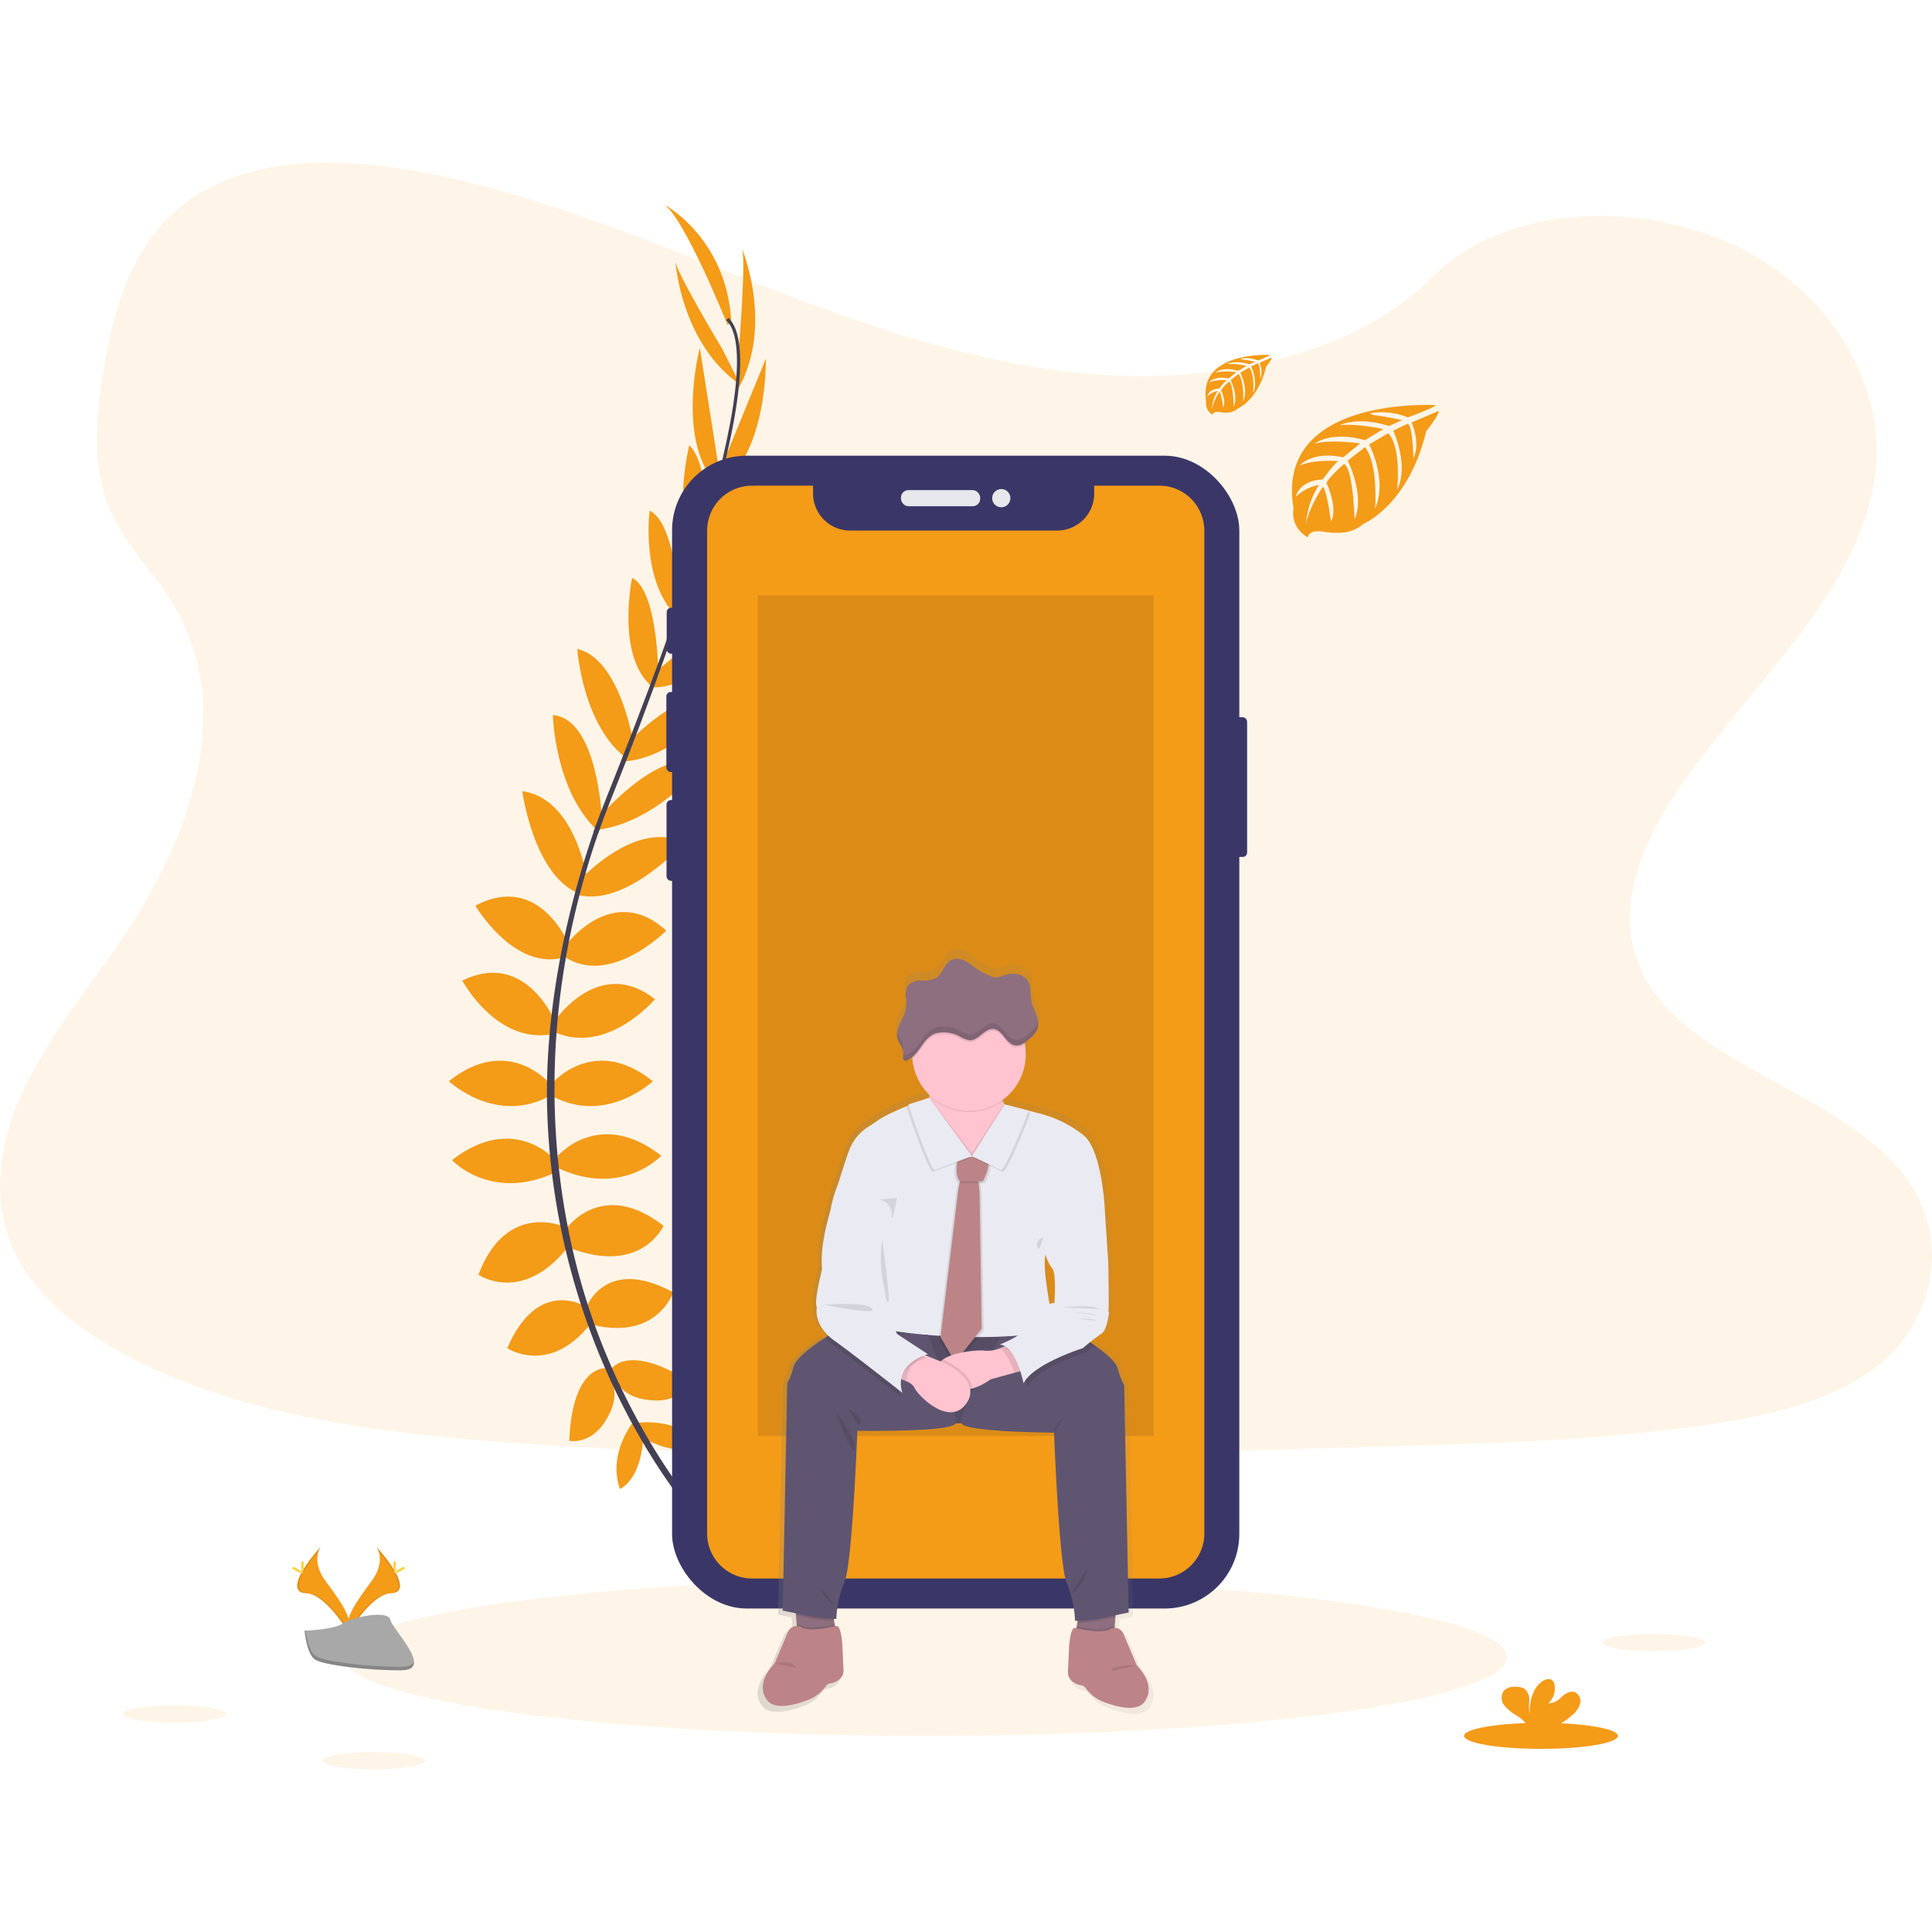 <svg xmlns="http://www.w3.org/2000/svg" xmlns:xlink="http://www.w3.org/1999/xlink" width="370" height="370" viewBox="0 0 370 370"><defs><clipPath id="a"><rect width="370" height="370" rx="1" transform="translate(282 1516)" fill="#fff" stroke="#707070" stroke-width="1"></rect></clipPath><linearGradient id="b" y1="0.5" x2="1" y2="0.5" gradientUnits="objectBoundingBox"><stop offset="0" stop-color="gray" stop-opacity="0.251"></stop><stop offset="0.54" stop-color="gray" stop-opacity="0.122"></stop><stop offset="1" stop-color="gray" stop-opacity="0.102"></stop></linearGradient></defs><g transform="translate(-282 -1516)" clip-path="url(#a)"><g transform="translate(282.001 1547.135)"><path d="M249.874,51.889c-23.72-.825-46.311-8.481-67.884-16.859S139.051,17.369,115.9,12.93c-14.891-2.855-31.922-3.258-43.918,4.724C60.433,25.351,56.7,38.6,54.7,50.907c-1.51,9.258-2.4,19,1.737,27.667C59.307,84.592,64.4,89.65,67.928,95.415c12.267,20.055,3.6,44.787-9.694,64.369-6.231,9.188-13.469,17.959-18.281,27.73s-7.037,20.982-2.826,30.958c4.171,9.9,14.114,17.314,24.886,22.536,21.877,10.61,47.645,13.645,72.791,15.364,55.646,3.808,111.585,2.159,167.378.509,20.649-.612,41.385-1.231,61.7-4.424,11.281-1.774,22.925-4.585,31.116-11.38,10.394-8.624,12.971-23.225,6-34.041-11.684-18.138-43.98-22.643-52.157-42.107-4.493-10.717.121-22.65,6.656-32.589,14.015-21.316,37.5-40.018,38.739-64.383.85-16.734-10.442-33.495-27.9-41.415-18.3-8.3-43.68-7.257-57.174,6.483C295.251,47.173,270.819,52.615,249.874,51.889Z" transform="translate(-34.902 -11.061)" fill="#f49b18" opacity="0.1"></path><ellipse cx="111.406" cy="15.071" rx="111.406" ry="15.071" transform="translate(65.794 271.164)" fill="#f49b18" opacity="0.1"></ellipse><path d="M156.951,252.428s7.7-1.231,12.314,4.207c0,0-3.386,2.668-10.673-1.026Z" transform="translate(-34.902 -11.061)" fill="#f49b18"></path><path d="M156.13,252.307s-4.911,6.077-2.5,12.773c0,0,4-1.6,4.438-9.76Z" transform="translate(-34.902 -11.061)" fill="#f49b18"></path><path d="M151.732,242.372s3.079-5.644,15.393,2.258c0,0-1.642,3.8-7.081,3.489S153.15,245.348,151.732,242.372Z" transform="translate(-34.902 -11.061)" fill="#f49b18"></path><path d="M150.922,241.965s-6.388-.733-7.008,13.89c0,0,4.05.843,6.927-3.786S152.527,244.853,150.922,241.965Z" transform="translate(-34.902 -11.061)" fill="#f49b18"></path><path d="M147.2,230.3s3.592-9.958,16.628-2.877c0,0-2.976,9.137-15.294,6.264Z" transform="translate(-34.902 -11.061)" fill="#f49b18"></path><path d="M143.2,215.419s6.773-10.057,18.783-.733c0,0-4.207,9.441-17.757,4.31Z" transform="translate(-34.902 -11.061)" fill="#f49b18"></path><path d="M141.759,201.257s7.9-9.236,19.791,0c0,0-7.495,8.107-19.791,2.36Z" transform="translate(-34.902 -11.061)" fill="#f49b18"></path><path d="M140.528,187.506s8-9.65,19.4-.513c0,0-9.034,8.518-19.4,2.771Z" transform="translate(-34.902 -11.061)" fill="#f49b18"></path><path d="M141.246,175.291s8.43-12.417,19.091-4c0,0-9.034,10.676-19.091,6.362Z" transform="translate(-34.902 -11.061)" fill="#f49b18"></path><path d="M143.2,161.026s8.928-12.314,19.3-2.873c0,0-10.574,10.673-19.3,5.131Z" transform="translate(-34.902 -11.061)" fill="#f49b18"></path><path d="M146.176,148.276s10.566-11.57,19.791-6.964c0,0-11.017,12.289-20.253,10.031Z" transform="translate(-34.902 -11.061)" fill="#f49b18"></path><path d="M149.866,136.192s12.216-14.165,19.3-9.445c0,0-8.987,11-20.158,12.113Z" transform="translate(-34.902 -11.061)" fill="#f49b18"></path><path d="M155.2,122.17s10.68-11.574,18.479-8.7c0,0-9.133,12.01-19.912,12.318Z" transform="translate(-34.902 -11.061)" fill="#f49b18"></path><path d="M160.03,109.056s11.8-11.083,16.932-9.133c0,0-8.518,12.314-17.446,11.6Z" transform="translate(-34.902 -11.061)" fill="#f49b18"></path><path d="M164.75,96.947s10.159-13.238,15.7-12.212c0,0-6.157,11.8-15.7,13.561Z" transform="translate(-34.902 -11.061)" fill="#f49b18"></path><path d="M169.87,80.63S178.853,70.478,183.7,70.5c0,0-7.088,13.561-14.2,13.436Z" transform="translate(-34.902 -11.061)" fill="#f49b18"></path><path d="M172.908,69.749l8.671-21.14s.436,19.109-9.778,25.061Z" transform="translate(-34.902 -11.061)" fill="#f49b18"></path><path d="M176.427,46.436s1.437-17.651.513-19.087c0,0,6.2,14.66-.572,26.887Z" transform="translate(-34.902 -11.061)" fill="#f49b18"></path><path d="M146.865,230.064s-9-5.575-14.818,8.063c0,0,8,5.314,15.873-4.585Z" transform="translate(-34.902 -11.061)" fill="#f49b18"></path><path d="M142.91,214.851s-11.032-5.032-16.386,9.207c0,0,8.525,5.864,17.391-5.607Z" transform="translate(-34.902 -11.061)" fill="#f49b18"></path><path d="M141.246,202.1s-7.9-9.236-19.791,0c0,0,7.491,8.107,19.791,2.36Z" transform="translate(-34.902 -11.061)" fill="#f49b18"></path><path d="M140.26,187.506s-8.008-9.65-19.4-.513c0,0,9.031,8.518,19.4,2.771Z" transform="translate(-34.902 -11.061)" fill="#f49b18"></path><path d="M141.246,175.643s-5.615-13.909-17.819-7.927c0,0,6.6,12.336,17.325,10.236Z" transform="translate(-34.902 -11.061)" fill="#f49b18"></path><path d="M143.9,160.957s-5.578-14.151-17.959-7.59c0,0,7.579,12.971,17.409,9.778Z" transform="translate(-34.902 -11.061)" fill="#f49b18"></path><path d="M147.363,148.349s-2.2-15.518-12.443-16.907c0,0,2.173,16.361,11.076,19.7Z" transform="translate(-34.902 -11.061)" fill="#f49b18"></path><path d="M150.13,136.218s-.861-18.692-9.346-19.34c0,0,.286,14.184,8.389,21.99Z" transform="translate(-34.902 -11.061)" fill="#f49b18"></path><path d="M156.082,121.635s-2.533-15.54-10.629-17.442c0,0,1,15.052,9.826,21.257Z" transform="translate(-34.902 -11.061)" fill="#f49b18"></path><path d="M160.99,109.17S160.9,92.978,155.954,90.6c0,0-3.068,14.66,3.6,20.638Z" transform="translate(-34.902 -11.061)" fill="#f49b18"></path><path d="M165.128,96.757s-.7-16.676-5.816-19.025c0,0-1.756,13.194,5.047,20.114Z" transform="translate(-34.902 -11.061)" fill="#f49b18"></path><path d="M170.588,81.95s-.033-13.561-3.691-16.742c0,0-3.636,14.858,1.781,19.469Z" transform="translate(-34.902 -11.061)" fill="#f49b18"></path><path d="M172.476,69.082l-3.555-22.573s-4.838,18.5,3.724,26.645Z" transform="translate(-34.902 -11.061)" fill="#f49b18"></path><path d="M173.172,46.648s-9.137-15.17-8.946-16.859c0,0,.968,15.906,12.461,23.823Z" transform="translate(-34.902 -11.061)" fill="#f49b18"></path><path d="M174.242,42.17s-8.62-21.554-12.52-23.3c0,0,12.314,6.26,13.238,22.683Z" transform="translate(-34.902 -11.061)" fill="#f49b18"></path><path d="M169.456,84.057l-.59-.18c7.275-23.724,9.093-38.849,5.113-42.639l.425-.447C178.618,44.79,176.911,59.74,169.456,84.057Z" transform="translate(-34.902 -11.061)" fill="#444053"></path><path d="M149.423,139.59l-.869-.308c.77-2.173,1.6-4.38,2.474-6.557,7.594-18.926,14.059-36.529,18.2-50.046l.759-.367c-4.152,13.542-10.5,31.823-18.105,50.772C151.017,135.239,150.189,137.438,149.423,139.59Z" transform="translate(-34.902 -11.061)" fill="#444053"></path><path d="M167.781,270.185c-.117-.132-11.911-13.407-20.128-36.078A133.564,133.564,0,0,1,139.7,192.78c-.564-17.64,3.137-37.336,9.478-55.225l.689.806c-14.231,40.154-8.576,74.565-1.078,95.291,8.136,22.463,19.791,35.6,19.908,35.727Z" transform="translate(-34.902 -11.061)" fill="#444053"></path><rect width="3.247" height="26.762" rx="0.839" transform="translate(235.588 106.22)" fill="#3a3768"></rect><rect width="1.822" height="8.811" rx="0.839" transform="translate(127.678 85.252)" fill="#3a3768"></rect><rect width="2.052" height="15.334" rx="0.839" transform="translate(127.612 101.386)" fill="#3a3768"></rect><rect width="1.953" height="15.466" rx="0.839" transform="translate(127.645 122.086)" fill="#3a3768"></rect><rect width="108.631" height="220.777" rx="14.29" transform="translate(128.708 56.137)" fill="#3a3768"></rect><path d="M256.918,72.934H244.457v1.5a7.1,7.1,0,0,1-7.107,7.1h-39.63a7.1,7.1,0,0,1-7.107-7.1v-1.5H178.948a8.627,8.627,0,0,0-8.627,8.627V273.6a8.627,8.627,0,0,0,8.627,8.627h77.97a8.627,8.627,0,0,0,8.627-8.627V81.576a8.627,8.627,0,0,0-8.627-8.642Z" transform="translate(-34.902 -11.061)" fill="#f49b18"></path><rect width="15.17" height="3.079" rx="1.418" transform="translate(172.546 62.731)" fill="#e6e8ec"></rect><circle cx="1.748" cy="1.748" r="1.748" transform="translate(190.009 62.522)" fill="#e6e8ec"></circle><path d="M309.852,57.515s-30.859-1.862-27.224,19.762a5.255,5.255,0,0,0,2.741,5.556s.055-1.6,3.167-1.056a14.477,14.477,0,0,0,3.354.161,6.985,6.985,0,0,0,4.1-1.675h0s8.675-3.584,12.047-17.761c0,0,2.5-3.093,2.4-3.889l-5.208,2.225s1.781,3.757.367,6.879c0,0-.169-6.744-1.169-6.6-.2.029-2.7,1.3-2.7,1.3s3.06,6.542.751,11.3c0,0,.876-8.063-1.708-10.826l-3.665,2.14s3.577,6.758,1.151,12.274c0,0,.623-8.459-1.924-11.754L293,68.147s3.361,6.659,1.312,11.233c0,0-.268-9.844-2.03-10.588,0,0-2.906,2.566-3.35,3.614,0,0,2.3,4.838.872,7.389,0,0-.876-6.56-1.594-6.6,0,0-2.9,4.347-3.2,7.33a15.792,15.792,0,0,1,2.5-7.741,8.725,8.725,0,0,0-4.435,2.294s.451-3.071,5.149-3.342c0,0,2.393-3.3,3.031-3.5,0,0-4.669-.392-7.5.865,0,0,2.492-2.9,8.36-1.58l3.28-2.679s-6.15-.839-8.759.088c0,0,3-2.566,9.643-.7l3.57-2.133s-5.245-1.129-8.367-.733c0,0,3.3-1.778,9.415.15l2.566-1.147s-3.841-.755-4.966-.876-1.184-.429-1.184-.429a13.322,13.322,0,0,1,7.216.8S309.944,57.856,309.852,57.515Z" transform="translate(-34.902 -11.061)" fill="#f49b18"></path><path d="M278.2,47.9s-13.927-.839-12.3,8.932a2.383,2.383,0,0,0,1.239,2.511s.026-.733,1.433-.48a6.417,6.417,0,0,0,1.514.073,3.137,3.137,0,0,0,1.851-.762h0s3.922-1.62,5.446-8.026c0,0,1.125-1.4,1.081-1.756l-2.353,1a4.229,4.229,0,0,1,.172,3.108s-.077-3.046-.528-2.976c-.092,0-1.224.59-1.224.59s1.385,2.958.341,5.105c0,0,.4-3.643-.773-4.893l-1.657.982s1.616,3.053.52,5.545c0,0,.282-3.823-.869-5.311l-1.5,1.173s1.517,3.009.594,5.076c0,0-.125-4.449-.92-4.787a9.193,9.193,0,0,0-1.514,1.635s1.041,2.2.4,3.339c0,0-.4-2.965-.733-2.98a9.866,9.866,0,0,0-1.444,3.3,7.154,7.154,0,0,1,1.129-3.5,3.943,3.943,0,0,0-2,1.037s.205-1.389,2.327-1.51a10.026,10.026,0,0,1,1.371-1.583,8.594,8.594,0,0,0-3.39.392s1.125-1.308,3.775-.715l1.466-1.209a12.649,12.649,0,0,0-3.958.04s1.356-1.158,4.358-.315l1.613-.964a14.686,14.686,0,0,0-3.782-.326s1.492-.8,4.255.066l1.154-.517s-1.737-.341-2.247-.4-.535-.194-.535-.194a6.007,6.007,0,0,1,3.262.367A14.921,14.921,0,0,0,278.2,47.9Z" transform="translate(-34.902 -11.061)" fill="#f49b18"></path><rect width="75.848" height="160.982" transform="translate(145.102 82.895)" opacity="0.1"></rect><path d="M253.528,299.879s-1.789-4.163-2.588-6.084a1.75,1.75,0,0,0-1.8-1.257l.033-.367.143-1.734.029-.366c1.382-.29,2.566-.517,2.566-.517l-.861-44.464a14.328,14.328,0,0,1-1.253-3.3c-.44-1.411-2.566-3.145-4.552-4.526-.312-.216-.616-.421-.916-.619a22.874,22.874,0,0,1,2.276-1.679c1.129-.656,1.5-4.4,1.5-4.4l-.187.367c.187-.367,0-9.921,0-9.921l-.66-9.918s-.469-11.79-4.134-14.88a22.413,22.413,0,0,0-8.294-4.171l-2.566-.66h0l-4.728-1.213a6.059,6.059,0,0,1-.367-.682c-.048-.092-.092-.187-.136-.282a11.068,11.068,0,0,0,4.673-9.034,10.9,10.9,0,0,0-.143-1.774,1.779,1.779,0,0,0-.062-.334,9.236,9.236,0,0,0,1.1-.883,5,5,0,0,0,1.341-1.646h0a2.773,2.773,0,0,0,.125-.385.217.217,0,0,1,.022-.114,1.47,1.47,0,0,0,.044-.293v-.513a2.534,2.534,0,0,0-.037-.367.047.047,0,0,0,0-.022h0a6.308,6.308,0,0,0-.33-1.246,14.914,14.914,0,0,1-1.015-2.84c-.213-1.191.033-2.492-.535-3.562a3.177,3.177,0,0,0-2.232-1.536,5.259,5.259,0,0,0-2.756.315,3.921,3.921,0,0,1-1.36.366,2.84,2.84,0,0,1-.993-.242,14.73,14.73,0,0,1-3.079-1.653,14.739,14.739,0,0,0-2.2-1.437,2.976,2.976,0,0,0-2.536-.1c-1.356.689-1.613,2.61-2.873,3.456a5.7,5.7,0,0,1-3.049.564,3.16,3.16,0,0,0-2.752,1.206,3.48,3.48,0,0,0-.209,2.118l.022.249a1.1,1.1,0,0,0,.022.268,6.732,6.732,0,0,1-.414,2.771c-.506,1.341-1.466,2.664-1.433,4.032h0a2.806,2.806,0,0,0,.084.645,3.1,3.1,0,0,0,.1.312h0a13.648,13.648,0,0,0,.678,1.323l.033.059c.026.051.051.1.073.154s.066.139.092.209.029.07.04.1.048.136.066.205a1.965,1.965,0,0,1,.077.638,5.933,5.933,0,0,0-.07.839.616.616,0,0,0,.491.6.818.818,0,0,0,.425-.132,6.807,6.807,0,0,0,.935-.641,2.134,2.134,0,0,0,.022.367,11.091,11.091,0,0,0,3.332,6.9,1.871,1.871,0,0,1-.026.366,2.927,2.927,0,0,0-.026.4h0l-4.1,1.29s.022.073.066.2l-.432.172h0a30.865,30.865,0,0,0-5.827,2.9c-.586.425-1.122.773-1.6,1.063a9.163,9.163,0,0,0-3.8,4.6l-.055.139c-.367.839-2.162,6.549-2.162,6.549a23.77,23.77,0,0,0-1.506,5.241s-2.162,6.828-1.6,11.321c0,0-1.693,6.458-1.034,7.484,0,0-.674,2.778,2.287,5.575-.216.132-.451.275-.7.432-2.294,1.444-5.6,3.786-6.168,5.593a14.16,14.16,0,0,1-1.253,3.3l-.887,44.394s1.184.227,2.566.513l.029.366.143,1.73.033.367a1.772,1.772,0,0,0-1.8,1.261c-.8,1.917-2.566,6.077-2.566,6.077s-3.947,3.665-1.554,7.066a2.448,2.448,0,0,0,.367.425c1.719,1.561,5.384.561,7.99-.458a7.792,7.792,0,0,0,3.3-2.661,1.253,1.253,0,0,1,.88-.487,3.592,3.592,0,0,0,1.638-.715,2.2,2.2,0,0,0,.9-1.833.28.28,0,0,1,0-.055l-.231-5.215s-.282-3.643-1.18-3.408l-.231.055-.062-.366h0l-.121-.707-.062-.366h.5a21.827,21.827,0,0,1,1.631-7.359c1.506-3.24,2.5-29.412,2.5-29.412s18.644.3,19.267-1.444h0c.367,0,.766,0,1.147-.026.627,1.748,18.223,1.833,18.223,1.833s1,26.2,2.5,29.445a14.958,14.958,0,0,1,.788,2.148h0a23.977,23.977,0,0,1,.847,5.208h.5l-.066.367-.121.7-.062.366-.238-.055c-.891-.231-1.173,3.412-1.173,3.412l-.238,5.248a2.129,2.129,0,0,0,.872,1.833,3.665,3.665,0,0,0,1.668.733,1.224,1.224,0,0,1,.88.484,7.814,7.814,0,0,0,3.3,2.661c2.815,1.1,6.861,2.173,8.364.037C257.475,303.53,253.528,299.879,253.528,299.879Zm-47.389-65.362Zm29.448-14.983a7.939,7.939,0,0,0,1.316,2.712c.843.935.425,6.74.425,6.74a5.207,5.207,0,0,0-.982.158C235.7,225.285,235.1,221,235.588,219.535Z" transform="translate(-34.902 -11.061)" fill="url(#b)"></path><path d="M160.147,281.631l-7.37.733-.205-2.467-.143-1.7-.2-2.481,6.964.366.553,3.185.117.693h0Z" fill="#8e6f7f"></path><path d="M213.821,276.09l-.2,2.478-.139,1.7-.209,2.467L205.9,282l.293-1.668.114-.689.553-3.185Z" fill="#8e6f7f"></path><path d="M240.913,251.457,219,252.487q-1.5.073-2.991,0l-20.938-1.026V234.873h45.846Z" transform="translate(-34.902 -11.061)" fill="#5f5570"></path><path d="M240.913,251.457,219,252.487q-1.5.073-2.991,0l-20.938-1.026V234.873h45.846Z" transform="translate(-34.902 -11.061)" opacity="0.1"></path><path d="M212.846,190.182s-7.3,2.452-10.049,4.468c-.572.418-1.1.762-1.561,1.045a8.943,8.943,0,0,0-3.691,4.5c-.018.051-.037.1-.055.136-.367.825-2.107,6.414-2.107,6.414a23.259,23.259,0,0,0-1.466,5.131c-.183,2.016,10.445,7.422,10.445,7.422s-5.131,11.178-2.84,14.019,35.734,4.215,35,0-2.016-11.178-1.374-13.1l11.362-8.246s-.458-11.545-4.032-14.568a22.274,22.274,0,0,0-8.063-4.123l-7.114-1.833s-2.507,6.231-5.256,7.055S213.275,195.514,212.846,190.182Z" transform="translate(-34.902 -11.061)" fill="#eaeaf2"></path><path d="M223.1,200.675s-3.1,2.588-4.728,0c0,0-1.466,4.376,0,5.842l-.055.3-.26,1.3-3.394,28.221,2.793,4.82,5.083-6.377-.41-26.388-.183-1.514-.044-.367h.869S225.076,202.529,223.1,200.675Z" transform="translate(-34.902 -11.061)" opacity="0.1"></path><path d="M223.834,200.675s-3.1,2.588-4.728,0c0,0-1.466,4.376,0,5.842l-.055.3-.26,1.3L215.4,236.339l2.793,4.82,5.083-6.377-.41-26.388-.183-1.514-.044-.367h.869S225.809,202.529,223.834,200.675Z" transform="translate(-34.902 -11.061)" opacity="0.1"></path><path d="M188,223.357l-5.083,6.366-2.8-4.794,3.4-28.235.26-1.3.059-.3.458-1.187,3.071,1.187.044.367.183,1.514Z" fill="#bc8487"></path><path d="M194.646,290.328a24.9,24.9,0,0,1-4.71-.48c-.766-.191-1.726-.4-2.6-.59l-.205-2.481,6.964.367Z" transform="translate(-34.902 -11.061)" opacity="0.1"></path><path d="M217.878,252.52c-.608,1.712-18.78,1.411-18.78,1.411s-.975,25.655-2.441,28.833a21.553,21.553,0,0,0-1.591,7.205,27.081,27.081,0,0,1-5.131-.487c-1.957-.487-5.131-1.1-5.131-1.1l.858-43.522a13.322,13.322,0,0,0,1.22-3.211c.55-1.77,3.775-4.065,6.007-5.5,1.246-.784,2.177-1.3,2.177-1.3l10.841.44,6.692.271S218.49,250.808,217.878,252.52Z" transform="translate(-34.902 -11.061)" fill="#5f5570"></path><path d="M195.052,292.689l-7.374.733-.209-2.467a2.2,2.2,0,0,1,.8.176c1.345.968,5.19.2,6.491-.11h0Z" transform="translate(-34.902 -11.061)" opacity="0.1"></path><path d="M196.445,299.817a2.151,2.151,0,0,1-.883,1.792,3.5,3.5,0,0,1-1.594.7,1.191,1.191,0,0,0-.854.477,7.649,7.649,0,0,1-3.225,2.606c-2.54,1-6.113,1.975-7.788.447a2.316,2.316,0,0,1-.367-.414c-2.335-3.343,1.514-6.92,1.514-6.92s1.737-4.076,2.518-5.952a1.833,1.833,0,0,1,2.518-1.056c1.466,1.056,5.912.044,6.78-.18s1.147,3.339,1.147,3.339l.235,5.105a.277.277,0,0,0,0,.055Z" transform="translate(-34.902 -11.061)" fill="#bc8487"></path><path d="M248.727,287.147l-.205,2.478c-.876.187-1.833.4-2.606.59a24.96,24.96,0,0,1-4.706.484l.553-3.185Z" transform="translate(-34.902 -11.061)" opacity="0.1"></path><path d="M251.054,288.749s-3.174.612-5.131,1.1a27.083,27.083,0,0,1-5.131.487,21.485,21.485,0,0,0-1.587-7.205c-1.466-3.174-2.445-28.833-2.445-28.833s-17.145-.1-17.757-1.811,7.473-16.493,7.473-16.493l4.929-.257,9.386-.5a44.2,44.2,0,0,1,3.753,2.342c1.92,1.345,4.006,3.053,4.435,4.435a13.322,13.322,0,0,0,1.22,3.211Z" transform="translate(-34.902 -11.061)" fill="#5f5570"></path><path d="M248.382,291.322l-.205,2.467-7.378-.733.293-1.668c1.3.312,5.131,1.078,6.487.11a2.2,2.2,0,0,1,.8-.176Z" transform="translate(-34.902 -11.061)" opacity="0.1"></path><path d="M247.58,291.864a1.833,1.833,0,0,1,2.522,1.056c.777,1.876,2.518,5.956,2.518,5.956s3.848,3.573,1.514,6.916c-1.466,2.1-5.41,1.045-8.151-.033a7.6,7.6,0,0,1-3.225-2.606,1.2,1.2,0,0,0-.858-.476,3.6,3.6,0,0,1-1.627-.733,2.1,2.1,0,0,1-.847-1.789l.231-5.131s.275-3.566,1.143-3.342S246.114,292.92,247.58,291.864Z" transform="translate(-34.902 -11.061)" fill="#bc8487"></path><path d="M228.635,193.275l-7.4,7.843-.205.22-.268-.158c-1.547-.916-9.283-5.585-8.62-6.989a14.377,14.377,0,0,0,.7-3.9c0-.172.022-.341.037-.506.073-1.133.092-2.012.092-2.012s13.927-2.382,13.377,0a4.655,4.655,0,0,0,.583,3c.139.275.293.535.443.781A12.1,12.1,0,0,0,228.635,193.275Z" transform="translate(-34.902 -11.061)" fill="#ffc4d0"></path><path d="M226.927,190.775a10.867,10.867,0,0,1-14.052-.986c.073-1.133.092-2.012.092-2.012s13.927-2.382,13.377,0A4.717,4.717,0,0,0,226.927,190.775Z" transform="translate(-34.902 -11.061)" opacity="0.1"></path><path d="M231.351,181.653a10.874,10.874,0,0,1-21.712,1.034q-.044-.513-.044-1.034a10.873,10.873,0,1,1,21.746,0Z" transform="translate(-34.902 -11.061)" fill="#ffc4d0"></path><path d="M231.215,179.916a2.6,2.6,0,0,1-2.045.553c-1.679-.367-2.254-2.932-3.969-3.108s-2.855,2.2-4.592,2.151a5.323,5.323,0,0,1-2.067-.832,6.553,6.553,0,0,0-4.4-.5c-1.917.656-2.566,2.43-3.79,3.841a5.59,5.59,0,0,1-.685.663q-.044-.513-.044-1.034a10.874,10.874,0,0,1,21.624-1.737Z" transform="translate(-34.902 -11.061)" opacity="0.1"></path><path d="M218.542,178.318a5.289,5.289,0,0,0,2.067.832c1.734.044,2.866-2.342,4.589-2.155s2.291,2.73,3.977,3.108c1.133.257,2.2-.59,3.046-1.378a4.849,4.849,0,0,0,1.308-1.609,4.066,4.066,0,0,0-.165-2.881,16.335,16.335,0,0,1-.99-2.782c-.205-1.165.033-2.441-.52-3.489a3.09,3.09,0,0,0-2.177-1.5,5.131,5.131,0,0,0-2.686.3,3.8,3.8,0,0,1-1.323.366,2.8,2.8,0,0,1-.971-.238,14.342,14.342,0,0,1-3-1.616,14.058,14.058,0,0,0-2.137-1.407,2.881,2.881,0,0,0-2.47-.1c-1.319.674-1.572,2.566-2.8,3.383a5.589,5.589,0,0,1-2.969.553,3.062,3.062,0,0,0-2.683,1.176,4.618,4.618,0,0,0-.161,2.584,6.634,6.634,0,0,1-.407,2.712c-.568,1.517-1.723,3.013-1.312,4.581.268,1.03,1.191,1.884,1.136,2.932a5.588,5.588,0,0,0-.07.817.6.6,0,0,0,.48.586.733.733,0,0,0,.41-.132,6.128,6.128,0,0,0,1.616-1.308c1.239-1.415,1.88-3.185,3.8-3.841A6.628,6.628,0,0,1,218.542,178.318Z" transform="translate(-34.902 -11.061)" fill="#8e6f7f"></path><path d="M231.153,242.295l-1.979.539-4.57,1.257a11.043,11.043,0,0,1-3.515,1.748c-2.8.707-4.6-.832-6.106-3.214a1.564,1.564,0,0,1,.491-2.313c1.906-1.44,6.619-1.909,8.063-1.719a6.033,6.033,0,0,0,2.782-.432,10.774,10.774,0,0,0,1.8-.85Z" transform="translate(-34.902 -11.061)" fill="#ffc4d0"></path><path d="M231.153,242.295l-1.979.539c-.568-1.712-1.5-3.859-2.84-4.684a10.776,10.776,0,0,0,1.8-.85Z" transform="translate(-34.902 -11.061)" opacity="0.1"></path><path d="M244.538,237.581c-.821.663-1.517,1.268-1.517,1.268s-9.529,2.987-11.362,6.744c0,0-1.466-7.33-4.581-7.422,0,0,3.354-1.316,4.321-2.441l9.393-.491A43.466,43.466,0,0,1,244.538,237.581Z" transform="translate(-34.902 -11.061)" opacity="0.1"></path><path d="M244.395,208.851l2.107,3.115.641,9.712s.183,9.346,0,9.712l.183-.367s-.367,3.665-1.466,4.306a38.507,38.507,0,0,0-3.573,2.785s-9.529,2.987-11.362,6.744c0,0-1.466-7.33-4.581-7.422,0,0,4.673-1.833,4.581-3.024,0,0,3.573-3.207,3.848-4.032s2.06-.916,2.06-.916.414-5.681-.41-6.6a7.743,7.743,0,0,1-1.283-2.657Z" transform="translate(-34.902 -11.061)" fill="#eaeaf2"></path><path d="M221.089,245.828c-2.8.707-4.6-.832-6.106-3.214a1.564,1.564,0,0,1,.491-2.313l.286.114S220.8,242.6,221.089,245.828Z" transform="translate(-34.902 -11.061)" opacity="0.1"></path><path d="M219.931,248.756c-3.3,4.581-9.437-1.789-9.9-3.071a2.815,2.815,0,0,0-1.514-1.213,16.337,16.337,0,0,0-2.84-.942l5.454-4.442,1.045.418,3.214,1.286S223.229,244.175,219.931,248.756Z" transform="translate(-34.902 -11.061)" fill="#ffc4d0"></path><path d="M212.179,239.506c-3.005,1.429-3.647,3.485-3.665,4.966a16.337,16.337,0,0,0-2.84-.942l5.454-4.442Z" transform="translate(-34.902 -11.061)" opacity="0.1"></path><path d="M207.378,247.426s-8.8-6.964-13.011-9.987a10.306,10.306,0,0,1-1.466-1.268c1.246-.784,2.177-1.3,2.177-1.3l10.841.44c.29.5.462.843.462.843L212.245,240C205.179,242.295,207.378,247.426,207.378,247.426Z" transform="translate(-34.902 -11.061)" opacity="0.1"></path><path d="M195.65,210.867l-1.741,1.008s-2.107,6.689-1.558,11.087c0,0-1.649,6.322-1.008,7.33,0,0-.825,3.39,3.39,6.414s13.011,9.987,13.011,9.987-2.2-5.131,4.856-7.422l-5.864-3.848s-1.968-3.907-3.848-4.765c0,0-1.466-1.466-.55-2.474a5.226,5.226,0,0,0,1.649-3.115c0-1.008.367-5.772.367-5.772l1.1-5.131Z" transform="translate(-34.902 -11.061)" fill="#eaeaf2"></path><path d="M222.313,206.513H218.74a.473.473,0,0,1-.059-.066l.059-.3.458-1.187,3.071,1.187Z" transform="translate(-34.902 -11.061)" opacity="0.1"></path><path d="M223.467,200.308s-3.1,2.587-4.728,0c0,0-1.466,4.376,0,5.842h4.4S225.443,202.163,223.467,200.308Z" transform="translate(-34.902 -11.061)" fill="#bc8487"></path><path d="M227.66,191.809,232.278,193s-4.376,11.362-5.34,11.362L221.4,201.7Z" transform="translate(-34.902 -11.061)" opacity="0.1"></path><path d="M228.635,193.275l-7.4,7.843-.205.22-.268-.158,6.469-9.866.158.26a12.1,12.1,0,0,0,1.246,1.7Z" transform="translate(-34.902 -11.061)" opacity="0.1"></path><path d="M227.294,191.442l4.618,1.191S227.536,204,226.572,204l-5.542-2.657Z" transform="translate(-34.902 -11.061)" fill="#eaeaf2"></path><path d="M212.48,190.548l-4,1.261s3.94,11.911,5.039,12.553l7.147-2.657Z" transform="translate(-34.902 -11.061)" opacity="0.1"></path><path d="M221.235,201.118l-.205.22s-9.621-5.589-8.888-7.147a14.377,14.377,0,0,0,.7-3.9v-.224Z" transform="translate(-34.902 -11.061)" opacity="0.1"></path><path d="M212.846,190.182l-4,1.261s3.94,11.911,5.039,12.553l7.147-2.657Z" transform="translate(-34.902 -11.061)" fill="#eaeaf2"></path><path d="M203.313,209.639a2.908,2.908,0,0,1,2.368,2.932c-.044,2.5.993-3.236.993-3.236Z" transform="translate(-34.902 -11.061)" opacity="0.1"></path><path d="M203.863,217.336a22.716,22.716,0,0,0,0,7.209c.671,3.423.612,4.581,1.133,4.765S203.863,217.336,203.863,217.336Z" transform="translate(-34.902 -11.061)" opacity="0.1"></path><path d="M234.649,216.969a1.327,1.327,0,0,0-1.1,1.712C233.858,220.213,234.649,216.969,234.649,216.969Z" transform="translate(-34.902 -11.061)" opacity="0.1"></path><path d="M192.747,229.8s7.854-.671,9.163.733S192.747,229.8,192.747,229.8Z" transform="translate(-34.902 -11.061)" opacity="0.1"></path><path d="M238.314,230.328s5.743-.707,7.088.271" transform="translate(-34.902 -11.061)" opacity="0.1"></path><path d="M240.638,231.263s3.419.121,4.215.55" transform="translate(-34.902 -11.061)" opacity="0.1"></path><path d="M241.309,232.491s3.115-.121,3.544.367" transform="translate(-34.902 -11.061)" opacity="0.1"></path><path d="M197.376,249.716s2.668,1.389,2.4,2.807S197.376,249.716,197.376,249.716Z" transform="translate(-34.902 -11.061)" opacity="0.1"></path><path d="M195.067,250.391s4.072,5.281,3.518,7.022S195.067,250.391,195.067,250.391Z" transform="translate(-34.902 -11.061)" opacity="0.1"></path><path d="M238.714,251.267s-2.016,1.66-1.961,3.031" transform="translate(-34.902 -11.061)" opacity="0.1"></path><path d="M192.168,283.984s0,1.558,2.884,3.848" transform="translate(-34.902 -11.061)" opacity="0.1"></path><path d="M243.079,280.319a6.946,6.946,0,0,1-3.115,4.918" transform="translate(-34.902 -11.061)" opacity="0.1"></path><g opacity="0.1"><path d="M208.477,170.354c0-.253-.044-.513-.066-.77a7.392,7.392,0,0,0,.051,1.679A6.831,6.831,0,0,0,208.477,170.354Z" transform="translate(-34.902 -11.061)"></path><path d="M207.895,180.594c.055-1.063-.869-1.917-1.136-2.932a.987.987,0,0,1-.029-.15,2.826,2.826,0,0,0,.029,1.25c.216.839.869,1.558,1.074,2.371C207.851,180.942,207.887,180.77,207.895,180.594Z" transform="translate(-34.902 -11.061)"></path><path d="M233.528,176.016a4.885,4.885,0,0,1-1.308,1.609c-.854.788-1.913,1.635-3.046,1.378-1.682-.367-2.261-2.932-3.977-3.108s-2.855,2.2-4.589,2.151a5.322,5.322,0,0,1-2.067-.832,6.55,6.55,0,0,0-4.4-.5c-1.917.656-2.566,2.43-3.8,3.841a6.183,6.183,0,0,1-1.613,1.312.777.777,0,0,1-.414.128.509.509,0,0,1-.41-.33v.026a5.643,5.643,0,0,0-.07.821.6.6,0,0,0,.48.583.777.777,0,0,0,.414-.128,6.182,6.182,0,0,0,1.613-1.312c1.239-1.411,1.88-3.185,3.8-3.841a6.53,6.53,0,0,1,4.4.5,5.234,5.234,0,0,0,2.067.832c1.734.044,2.866-2.342,4.589-2.151s2.294,2.727,3.977,3.108c1.133.257,2.2-.59,3.046-1.378a4.885,4.885,0,0,0,1.308-1.609,3.093,3.093,0,0,0,.158-1.664,2.59,2.59,0,0,1-.158.564Z" transform="translate(-34.902 -11.061)"></path></g><path d="M183.251,298.509s2.994-.924,4.237.828" transform="translate(-34.902 -11.061)" opacity="0.1"></path><path d="M252.619,298.875s-4.959-.29-4.765,1.052" transform="translate(-34.902 -11.061)" opacity="0.1"></path><ellipse cx="9.87" cy="1.668" rx="9.87" ry="1.668" transform="translate(306.85 281.763)" fill="#f49b18" opacity="0.1"></ellipse><ellipse cx="9.87" cy="1.668" rx="9.87" ry="1.668" transform="translate(23.515 295.448)" fill="#f49b18" opacity="0.1"></ellipse><ellipse cx="9.87" cy="1.668" rx="9.87" ry="1.668" transform="translate(61.693 304.395)" fill="#f49b18" opacity="0.1"></ellipse><ellipse cx="14.737" cy="2.492" rx="14.737" ry="2.492" transform="translate(280.378 298.809)" fill="#f49b18"></ellipse><path d="M336.112,308.287a4.292,4.292,0,0,0,1.4-2.122,1.893,1.893,0,0,0-.982-2.159c-.9-.345-1.866.282-2.595.913a3.465,3.465,0,0,1-2.525,1.217,3.841,3.841,0,0,0,1.191-3.6,1.513,1.513,0,0,0-.334-.733c-.5-.535-1.407-.308-2,.117-1.906,1.338-2.437,3.929-2.448,6.256a11.764,11.764,0,0,1-.037-2.566,2.65,2.65,0,0,0-.968-2.283,2.91,2.91,0,0,0-1.466-.345,3.052,3.052,0,0,0-2.4.682,2.362,2.362,0,0,0,.1,2.932,9.332,9.332,0,0,0,2.481,1.986,5.5,5.5,0,0,1,1.77,1.69,1.525,1.525,0,0,1,.132.3h5.355A15.048,15.048,0,0,0,336.112,308.287Z" transform="translate(-34.902 -11.061)" fill="#f49b18"></path><path d="M106.975,276.141s2.016,2.635-.927,6.6-5.369,7.33-4.4,9.811c0,0,4.442-7.385,8.063-7.488S110.951,280.583,106.975,276.141Z" transform="translate(-34.902 -11.061)" fill="#f49b18"></path><path d="M106.975,276.141a3.237,3.237,0,0,1,.41.828c3.526,4.141,5.406,8.008,2.016,8.1-3.156.092-6.942,5.736-7.85,7.161.029.11.066.216.106.326,0,0,4.442-7.385,8.063-7.488S110.951,280.583,106.975,276.141Z" transform="translate(-34.902 -11.061)" opacity="0.1"></path><path d="M110.717,279.5c0,.927-.1,1.679-.231,1.679s-.231-.751-.231-1.679.128-.491.257-.491S110.717,278.571,110.717,279.5Z" transform="translate(-34.902 -11.061)" fill="#ffd037"></path><path d="M112,280.605c-.814.443-1.525.711-1.583.6s.546-.564,1.36-1.008.495-.121.553,0S112.817,280.162,112,280.605Z" transform="translate(-34.902 -11.061)" fill="#ffd037"></path><path d="M96.342,276.141s-2.016,2.635.927,6.6,5.369,7.33,4.4,9.811c0,0-4.438-7.385-8.063-7.488S92.359,280.583,96.342,276.141Z" transform="translate(-34.902 -11.061)" fill="#f49b18"></path><path d="M96.342,276.141a3.3,3.3,0,0,0-.414.828c-3.526,4.141-5.4,8.008-2.016,8.1,3.159.092,6.945,5.736,7.854,7.161a2.845,2.845,0,0,1-.11.326s-4.438-7.385-8.063-7.488S92.359,280.583,96.342,276.141Z" transform="translate(-34.902 -11.061)" opacity="0.1"></path><path d="M92.6,279.5c0,.927.106,1.679.235,1.679s.231-.751.231-1.679-.128-.491-.257-.491S92.6,278.571,92.6,279.5Z" transform="translate(-34.902 -11.061)" fill="#ffd037"></path><path d="M91.314,280.605c.814.443,1.521.711,1.583.6s-.55-.564-1.363-1.008-.491-.121-.553,0S90.5,280.162,91.314,280.605Z" transform="translate(-34.902 -11.061)" fill="#ffd037"></path><path d="M93.238,292.216s5.629-.176,7.33-1.382,8.66-2.653,9.078-.715,8.463,9.635,2.107,9.687-14.77-.99-16.463-2.019S93.238,292.216,93.238,292.216Z" transform="translate(-34.902 -11.061)" fill="#a8a8a8"></path><path d="M111.864,299.132c-6.355.051-14.77-.99-16.463-2.019-1.286-.788-1.8-3.606-1.975-4.9h-.187s.367,4.537,2.049,5.571S105.4,299.85,111.75,299.8c1.833,0,2.467-.667,2.434-1.635C113.927,298.758,113.227,299.121,111.864,299.132Z" transform="translate(-34.902 -11.061)" opacity="0.2"></path></g></g></svg>